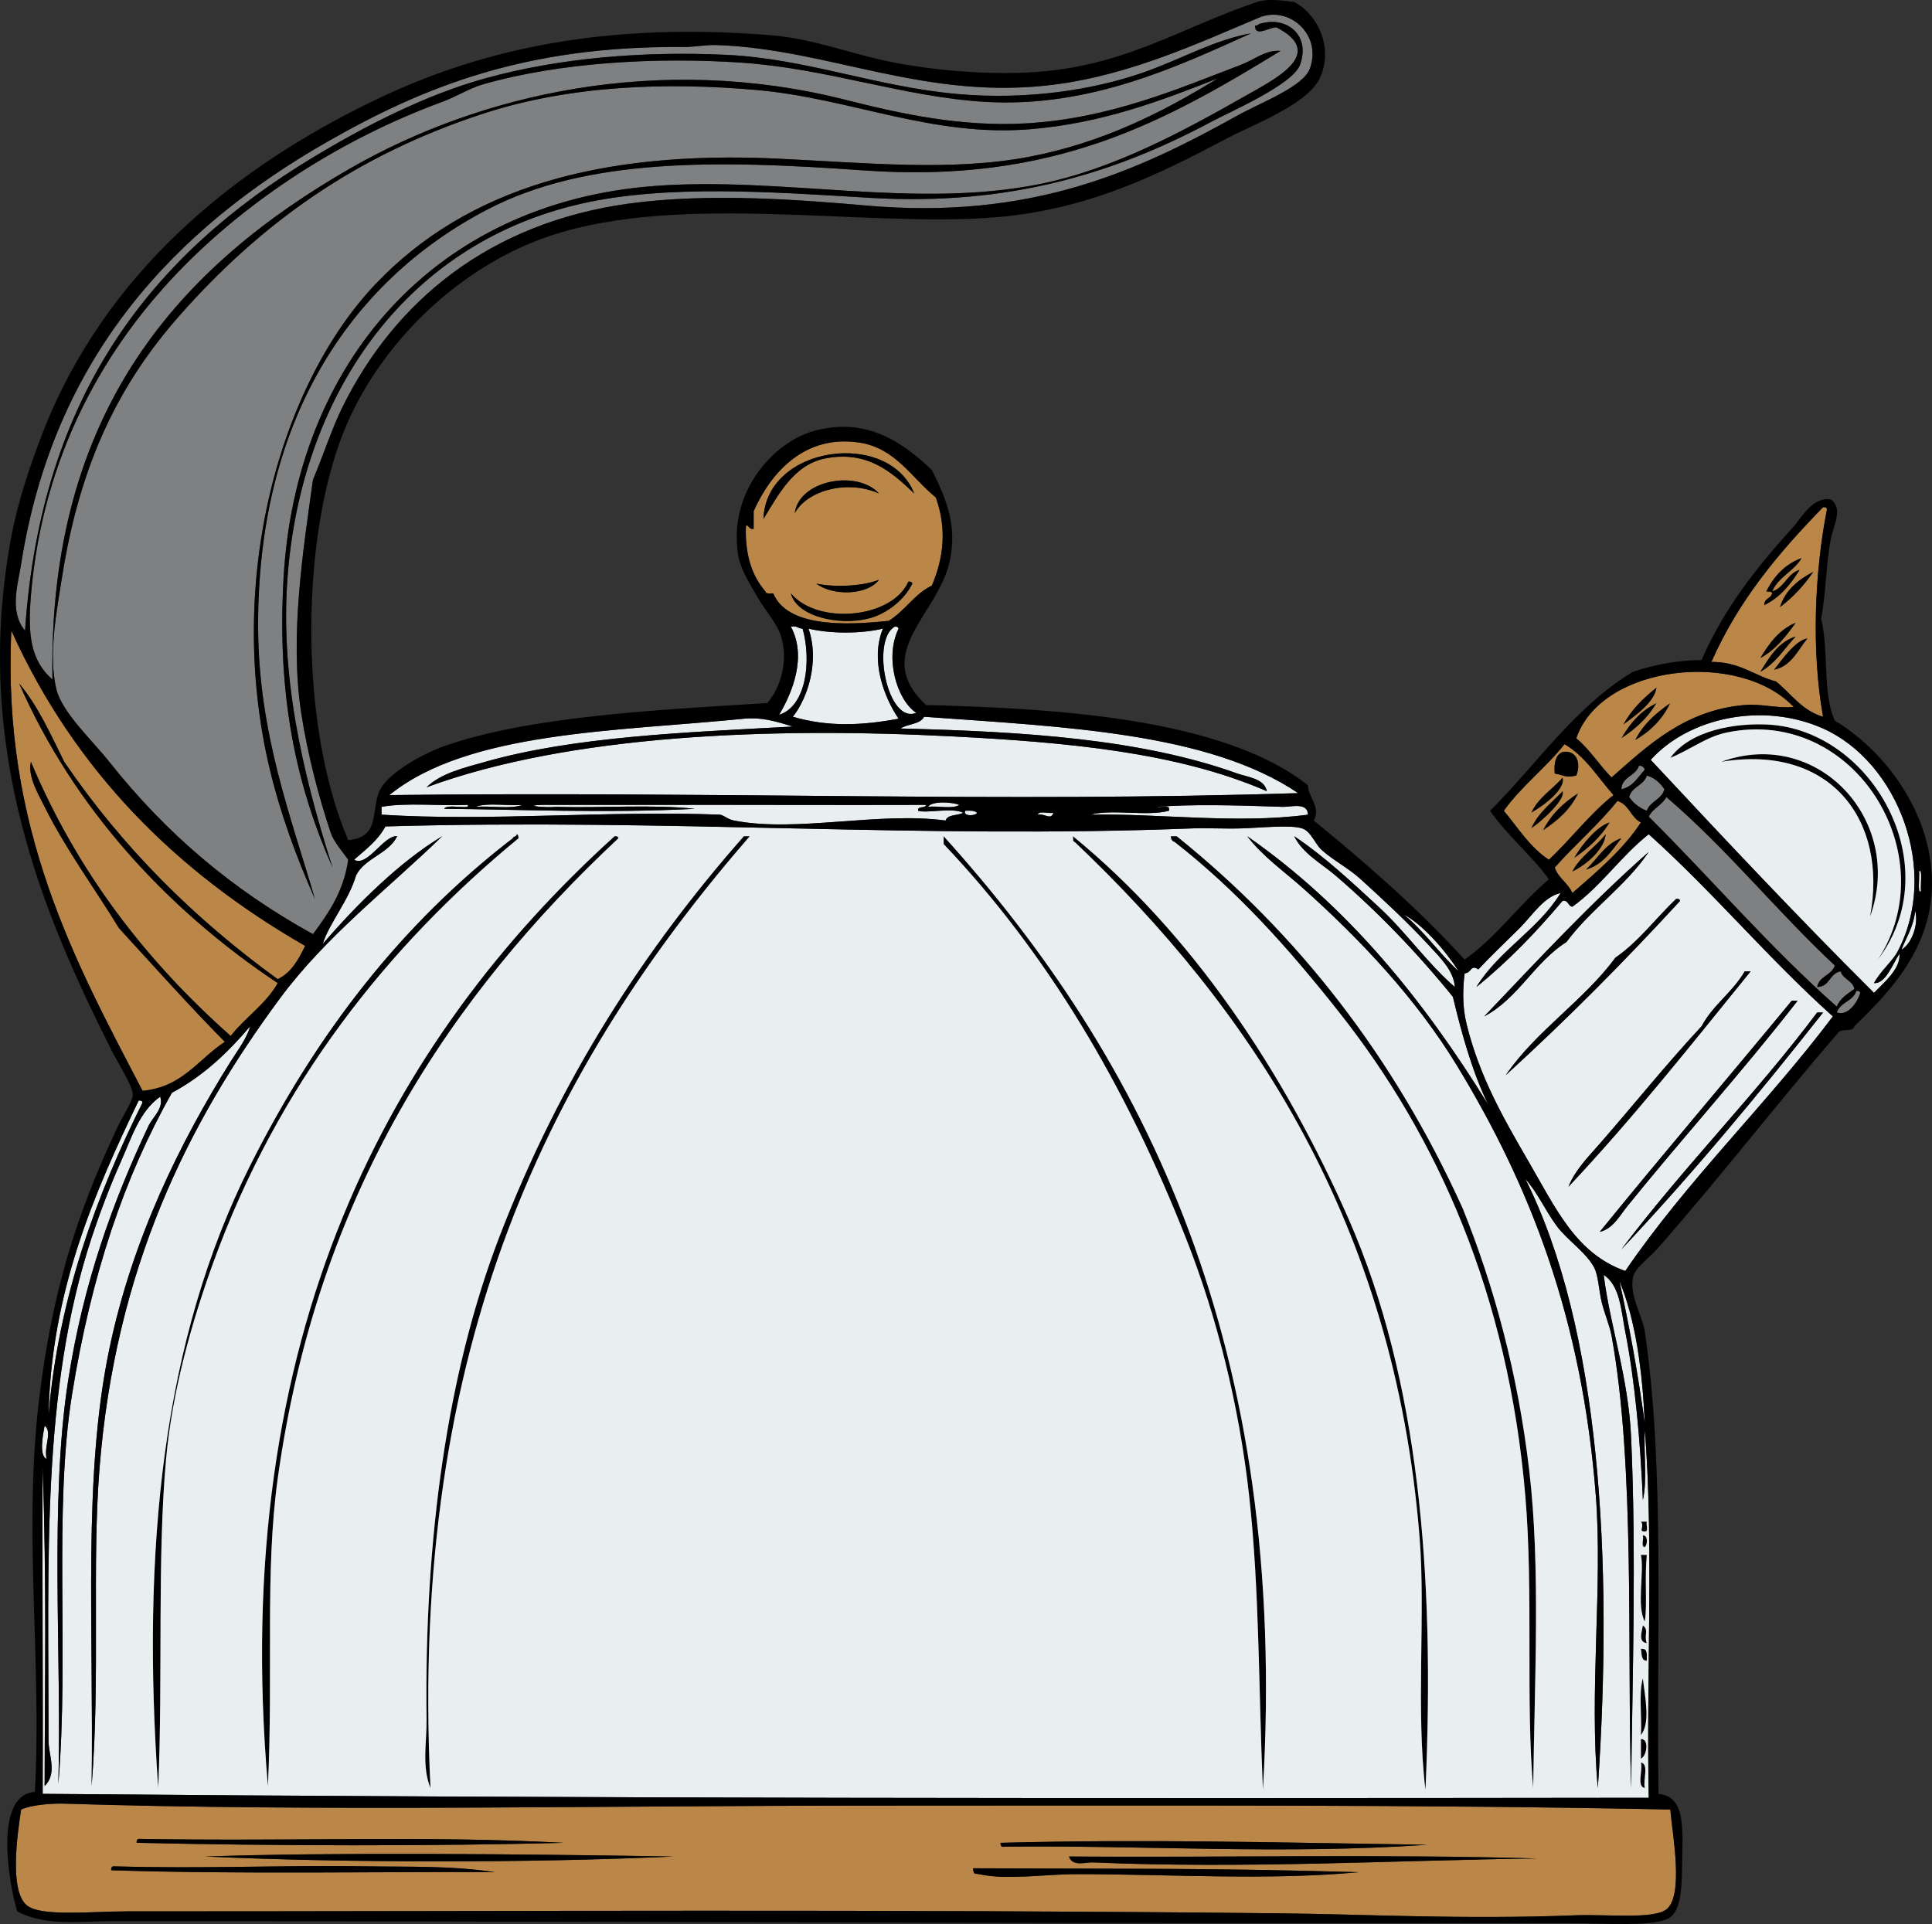 <?xml version="1.0" encoding="utf-8"?>
<!-- Generator: Adobe Illustrator 12.0.1, SVG Export Plug-In . SVG Version: 6.00 Build 51448)  -->
<!DOCTYPE svg PUBLIC "-//W3C//DTD SVG 1.1//EN" "http://www.w3.org/Graphics/SVG/1.1/DTD/svg11.dtd">
<svg xmlns="http://www.w3.org/2000/svg" xmlns:xlink="http://www.w3.org/1999/xlink" xmlns:svg="http://www.w3.org/2000/svg" xmlns:dc="http://purl.org/dc/elements/1.1/" xmlns:cc="http://web.resource.org/cc/" xmlns:rdf="http://www.w3.org/1999/02/22-rdf-syntax-ns#" version="1.1" id="Layer_1" width="493.202" height="491.234" viewBox="0 0 493.202 491.234" overflow="visible" enable-background="new 0 0 493.202 491.234" xml:space="preserve">
<rect x="0" y="0" width="493.202" height="491.234" fill="#333333" stroke="none"/>
<g>
	<path fill-rule="evenodd" clip-rule="evenodd" fill="#7E8082" d="M88.894,219.501c-1.166,8.168-5.027,13.639-9,19   c-20.307-11.188-37.287-25.438-52-44c-4.253-5.365-12.09-12.649-13.5-18.5c-2.101-8.716,0.023-19.724,1.5-29   c4.652-29.215,14.736-49.236,30-66.5c20.46-23.142,44.486-40.729,77.5-51.5c22.183-7.237,46.783-8.071,70-6   c23.682,2.112,44.579,12.036,69.5,10c18.542-1.515,33.673-7.355,48-13c-14.168,8.728-29.43,16.425-48,20   c-19.933,3.837-42.071,1.543-64.5,0.5c-45.144-2.1-79.169,7.485-102.5,32c-24.38,25.616-38.549,75.662-27,124   c2.646,11.073,6.741,22.335,11.5,33c-6.13-20.98-14.333-42.097-14.5-69c-0.323-52.133,22.647-88.29,58.5-107   c25.28-13.193,58.408-12.693,96-10c48.692,3.488,77.027-12.489,106.5-30.5c-3.718-0.355-6.622,2.212-10,3.5   c-16.083,6.133-33.588,13.782-55,15c-16.289,0.926-31.528-2.332-46-6c-47.657-12.079-93.458-1.49-126.5,17.5   c-42.966,24.694-77.208,61.437-76,130.5c-5.579-4.879-6.343-11.373-5.5-21.5c3.018-36.245,19.185-63.918,39-84   c16.892-17.12,39.92-32.4,66-42c3.656-1.346,6.99-3.497,10.5-4.5c19.308-5.518,43.935-7.005,66-5.5c21.73,1.482,41.457,8.771,62,10   c26.82,1.604,49.363-9.076,68-17.5c-9.604,1.723-17.976,6.682-27.5,10c-12.869,4.483-29.788,7.087-47.5,5.5   c-20.898-1.872-38.655-9.054-59-10c-21.171-0.985-42.531,0.767-61.5,6c-15.702,4.333-31.401,12.55-44.5,20.5   c-40.099,24.335-68.926,59.666-73,120.5c-4.096-4.794-1.804-11.881-1-17c8.303-52.883,39.218-85.618,78.5-108   c24.373-13.887,50.35-24.346,90.5-24c2.763,0.024,5.805-0.587,8.5-0.5c28.894,0.932,53.671,14.516,87,10   c18.854-2.554,35.816-10.398,51.5-17c7.528-3.169,16.176,4.208,13,13c-1.677,4.643-12.438,8.625-18.5,12   c-25.457,14.172-52.537,26.648-94.5,23c-16.688-1.451-40.312-3.366-61-0.5c-35.201,4.875-59.494,24.606-73,52   c-2.65,5.376-4.579,11.49-7.5,18.5c-2.562,18.352-5.973,40.01-3,59.5c1.669,10.945,4.665,22.032,7.5,30.5   C85.208,214.932,87.302,217.271,88.894,219.501z M73.394,147.501c3.344-45.501,29.072-85.063,75-95.5   c21.765-4.946,48.841-2.995,73.5-1.5c35.785,2.169,62.896-6.333,87.5-19.5c4.674-2.501,20.715-9.439,22.5-14.5   c2.719-7.708-3.597-12.357-10-10.5c-0.64,0.027-0.692,0.641-1.5,0.5c-0.105,3.202,3.904,0.294,5.5,0.5   c12.839,6.667-0.295,13.123-8,17.5c-16.011,9.096-33.747,18.737-52.5,22.5c-32.051,6.431-65.809-2.019-98.5,0.5   c-56.142,4.325-91.396,45.414-94.5,100c-1.754,30.84,3.403,53.3,12.5,74C76.784,196.117,71.595,171.983,73.394,147.501z"/>
	<path fill-rule="evenodd" clip-rule="evenodd" d="M84.894,221.501c-9.097-20.7-14.254-43.16-12.5-74   c3.104-54.586,38.358-95.675,94.5-100c32.691-2.519,66.449,5.931,98.5-0.5c18.753-3.763,36.489-13.404,52.5-22.5   c7.705-4.377,20.839-10.833,8-17.5c-1.596-0.206-5.605,2.702-5.5-0.5c0.808,0.141,0.86-0.473,1.5-0.5   c6.403-1.857,12.719,2.792,10,10.5c-1.785,5.061-17.826,11.999-22.5,14.5c-24.604,13.167-51.715,21.669-87.5,19.5   c-24.659-1.495-51.735-3.446-73.5,1.5c-45.928,10.437-71.656,49.999-75,95.5C71.595,171.983,76.784,196.117,84.894,221.501z"/>
	<path fill-rule="evenodd" clip-rule="evenodd" fill="#BB8748" d="M190.394,135.001c0.061-2.341,0.728,0.544,2,0c0-1.5,0-3,0-4.5   c4.468-10.004,13.125-19.618,27-17.5c9.227,1.409,13.288,8.98,19.5,14c2.875,8.078,1.992,15.434-1,22.5   c-4.488,2.179-6.876,6.457-11,9c-11.706,1.285-25.966,1.483-29.5-7c-0.792-0.042-1.907,0.24-2-0.5   C192.144,147.251,190.271,142.125,190.394,135.001z M194.894,132.501c3.734-6.001,7.684-13.97,16-15.5   c10.68-1.965,16.795,3.583,22.5,9C226.845,109.493,195.505,113.738,194.894,132.501z M202.894,131.001   c3.165-5.791,13.428-8.619,21.5-5C218.757,119.809,203.959,122.617,202.894,131.001z M208.394,149.001   c4.11,3.212,13.101,3.019,16-1C220.609,149.619,213.187,150.051,208.394,149.001z M231.894,148.501   c-4.135,9.408-23.112,11.194-30,3c1.571,5.999,12.208,8.203,19.5,6.5c5.32-1.243,9.713-5.234,11.5-9   C232.784,148.612,232.475,148.42,231.894,148.501z"/>
	<path fill-rule="evenodd" clip-rule="evenodd" d="M233.394,126.001c-5.705-5.417-11.82-10.965-22.5-9   c-8.316,1.53-12.266,9.499-16,15.5C195.505,113.738,226.845,109.493,233.394,126.001z"/>
	<path fill-rule="evenodd" clip-rule="evenodd" d="M224.394,126.001c-8.072-3.619-18.335-0.791-21.5,5   C203.959,122.617,218.757,119.809,224.394,126.001z"/>
	<path fill-rule="evenodd" clip-rule="evenodd" fill="#BB8748" d="M465.394,183.001c-5.424-1.576-8.119-5.881-12-9   c-5.659-1.507-9.273-5.06-16.5-5c6.92-15.747,17.309-28.025,28.5-39.5c0.581-0.082,0.89,0.11,1,0.5   C463.238,146.003,462.366,166.142,465.394,183.001z M452.394,151.501c-0.312,1.355-2.089,1.245-2,3c4.022-1.978,6.703-5.297,9-9   c-3.194,0.972-3.806,4.528-7,5.5c1.593-3.741,5.545-5.122,7.5-8.5c-4.265,1.569-7.044,4.622-9,8.5   C451.482,151.08,452.313,150.916,452.394,151.501z M454.394,155.001c3.346-2.488,6.123-5.544,8.5-9   C459.081,148.021,455.812,150.585,454.394,155.001z M449.394,168.001c3.887-2.113,6.502-5.498,9-9   C454.174,160.782,451.642,164.25,449.394,168.001z M449.394,171.501c3.883-2.118,6.096-5.904,9-9   C453.886,163.993,451.695,167.802,449.394,171.501z M452.894,171.001c4.496-1.004,6.021-4.978,8.5-8   C458.408,163.521,455.14,168.076,452.894,171.001z"/>
	<path fill-rule="evenodd" clip-rule="evenodd" d="M462.894,146.001c-2.377,3.456-5.154,6.512-8.5,9   C455.812,150.585,459.081,148.021,462.894,146.001z"/>
	<path fill-rule="evenodd" clip-rule="evenodd" d="M224.394,148.001c-2.899,4.019-11.89,4.212-16,1   C213.187,150.051,220.609,149.619,224.394,148.001z"/>
	<path fill-rule="evenodd" clip-rule="evenodd" d="M232.894,149.001c-1.787,3.766-6.18,7.757-11.5,9   c-7.292,1.703-17.929-0.501-19.5-6.5c6.888,8.194,25.865,6.408,30-3C232.475,148.42,232.784,148.612,232.894,149.001z"/>
	<path fill-rule="evenodd" clip-rule="evenodd" d="M458.394,159.001c-2.498,3.502-5.113,6.887-9,9   C451.642,164.25,454.174,160.782,458.394,159.001z"/>
	<path fill-rule="evenodd" clip-rule="evenodd" fill="#E9EEF1" d="M201.894,160.001c1.528-0.361,1.822,0.511,3,0.5   c2.302,8.247,0.938,19.835-6,22C202.295,176.786,206.014,167.653,201.894,160.001z"/>
	<path fill-rule="evenodd" clip-rule="evenodd" fill="#E9EEF1" d="M228.394,160.001c0.581-0.082,0.89,0.11,1,0.5   c-3.608,7.326-0.527,18.124,4.5,21.5C226.562,184.965,222.294,163.495,228.394,160.001z"/>
	<path fill-rule="evenodd" clip-rule="evenodd" fill="#E9EEF1" d="M206.394,160.501c5.587,1.328,13.413,1.328,19,0   c-3.311,8.121,0.279,17.482,4,23c-9.493,1.758-17.953,2.122-27-0.5C206.202,178.248,209.266,168.757,206.394,160.501z"/>
	<path fill-rule="evenodd" clip-rule="evenodd" fill="#BB8748" d="M2.894,161.001c16.126,35.707,42.076,61.591,75,80.5   c-1.686,3.481-3.504,6.829-7,8.5c-21.256-15.411-39.662-33.672-54.5-55.5c-3.475-7.025-6.709-14.291-11.5-20   c13.857,31.643,37.683,57.651,66,76.5c-3.057,5.443-8.287,8.713-12,13.5c-21.378-18.956-39.069-41.598-51-70   c-0.857,3.735,1.81,8.092,3.5,11.5c5.25,10.584,12.959,21.11,19,31c8.936,9.73,17.727,19.606,27,29   c-6.77,4.397-10.773,11.561-21,12.5C19.262,245.633,0.517,211.712,2.894,161.001z"/>
	<path fill-rule="evenodd" clip-rule="evenodd" d="M458.394,162.501c-2.904,3.096-5.117,6.882-9,9   C451.695,167.802,453.886,163.993,458.394,162.501z"/>
	<path fill-rule="evenodd" clip-rule="evenodd" d="M461.394,163.001c-2.479,3.022-4.004,6.996-8.5,8   C455.14,168.076,458.408,163.521,461.394,163.001z"/>
	<path fill-rule="evenodd" clip-rule="evenodd" d="M414.394,185.001c2.072-3.928,5.18-6.82,8.5-9.5   C422.488,179.151,417.696,182.595,414.394,185.001z"/>
	<path fill-rule="evenodd" clip-rule="evenodd" d="M422.894,179.501c-2.218,3.783-5.369,6.631-9,9   C416.057,184.664,418.838,181.446,422.894,179.501z"/>
	<path fill-rule="evenodd" clip-rule="evenodd" d="M426.394,179.501c-1.978,4.189-5.098,7.236-9,9.5   C419.439,184.879,422.733,182.007,426.394,179.501z"/>
	<path fill-rule="evenodd" clip-rule="evenodd" fill="#E9EEF1" d="M202.394,185.501c-27.523,1.489-55.869,2.57-78.5,9   c-5.416,1.539-11.314,2.892-15,6.5c36.678-13.479,88.052-15.357,134-13c29.428,1.51,57.558,4.026,80.5,14   c-0.586-3.246-5.021-3.608-7.5-4.5c-24.554-8.839-54.593-10.739-86-11.5c1.77-1.23,4.995-1.005,6-3   c35.752,2.581,72.643,4.024,95.5,19.5c-76.04,2.422-148.267-0.501-232,0.5c20.083-16.344,58.138-16.252,90.5-19.5   C194.354,183.054,197.927,184.127,202.394,185.501z"/>
	<path fill-rule="evenodd" clip-rule="evenodd" d="M479.394,245.001c17.304-26.391-5.781-64.707-38.5-58   c-5.288,1.084-8.95,4.18-14.5,6.5c5.255-7.192,16.818-8.936,25-8.5C477.872,186.411,497.503,221.048,479.394,245.001z"/>
	<path fill-rule="evenodd" clip-rule="evenodd" d="M477.394,234.001c4.623-24.668-10.149-44.087-38-39.5   C464.023,185.497,486.248,209.568,477.394,234.001z"/>
	<path fill-rule="evenodd" clip-rule="evenodd" fill="#7E8082" d="M418.394,195.501c0.855-0.022,1.295,0.372,1.5,1   c-1.773,1.894-2.959,4.374-6,5C414.099,198.207,417.571,198.178,418.394,195.501z"/>
	<path fill-rule="evenodd" clip-rule="evenodd" fill="#7E8082" d="M420.394,198.001c2.067,0.6,3.417,1.917,4.5,3.5   c-0.686,2.648-3.632,3.035-4.5,5.5c-1.923-0.744-3.407-1.926-4.5-3.5C416.533,200.807,419.648,200.588,420.394,198.001z"/>
	<path fill-rule="evenodd" clip-rule="evenodd" d="M390.894,207.501c1.771-3.896,5.393-5.941,8-9   C399.88,201.311,394.189,205.683,390.894,207.501z"/>
	<path fill-rule="evenodd" clip-rule="evenodd" d="M398.894,202.001c0.945,1.941-5.186,7.634-8,9.5   C392.652,207.426,396.058,204.999,398.894,202.001z"/>
	<path fill-rule="evenodd" clip-rule="evenodd" d="M402.894,202.501c-1.976,4.19-5.269,7.064-9,9.5   C395.945,207.885,399.134,204.908,402.894,202.501z"/>
	<path fill-rule="evenodd" clip-rule="evenodd" fill="#7E8082" d="M468.394,246.501c-0.773,2.56-4.014,2.653-4.5,5.5   c3.275-0.059,3.12-3.546,6-4c0.591,2.076,3.056,2.278,3.5,4.5c-1.763,1.237-3.637,2.364-4.5,4.5   c-17.086-15.081-31.868-32.464-48-48.5c1.038-2.128,3.412-2.921,4.5-5C440.85,216.712,453.575,232.654,468.394,246.501z"/>
	<path fill-rule="evenodd" clip-rule="evenodd" fill="#BB8748" d="M412.894,204.501c2.979,0.855,3.426,4.24,6,5.5   c-4.725,7.108-11.177,12.49-17.5,18c-1.092-2.575-3.57-3.763-4.5-6.5C402.041,215.648,408.002,210.61,412.894,204.501z    M401.894,219.001c3.572-2.427,6.696-5.304,9-9C407.806,210.918,403.955,215.392,401.894,219.001z M401.394,222.501   c3.819-1.851,8.187-5.809,8.5-9.5C407.264,216.372,403.463,218.571,401.394,222.501z M404.894,222.001c4.406-1.26,6.509-4.824,9-8   C409.72,215.494,407.827,219.267,404.894,222.001z"/>
	<path fill-rule="evenodd" clip-rule="evenodd" fill="#E9EEF1" d="M244.894,205.501c-1.678,1.155-5.492,0.175-8,0.5   C237.948,204.403,243.128,204.778,244.894,205.501z"/>
	<path fill-rule="evenodd" clip-rule="evenodd" fill="#E9EEF1" d="M119.394,205.501c0.988,1.347-5.365-0.384-6,1   c18.447,0.134,41.317,1.19,64,0c-10.834-1.166-23.833-0.167-35.5-0.5c-2.197,0.271-9.01-0.308-3.5-0.5c3,0,6,0,9,0c6,0,12,0,18,0   c23.815-0.052,48.641,0.079,71,0c-0.136,1.031-2.214,0.119-2,1.5c2.138,0.71,8.646-0.897,11.5,0.5c-1.369,0.798-3.987,0.346-4.5,2   c-17.025-2.335-38.068,3.125-54,0c-1.577-0.309-2.062-1.027-3.5-1.5c-29.2-1.103-58.691,1.75-86.5,0c0-0.667,0-1.333,0-2   C103.748,204.855,112.212,205.82,119.394,205.501z"/>
	<path fill-rule="evenodd" clip-rule="evenodd" fill="#E9EEF1" d="M121.394,206.001c3.005-1.161,8.163-0.171,12-0.5   C130.389,206.663,125.231,205.672,121.394,206.001z"/>
	<path fill-rule="evenodd" clip-rule="evenodd" fill="#E9EEF1" d="M333.894,208.001c-18.204,2.442-38.454-0.378-55.5,0   c5.503-1.497,14.497,0.497,20-1c0.474-1.807-1.97-0.697-3-1c8.343-0.693,19.924-0.439,32,0   C329.513,206.079,333.861,204.709,333.894,208.001z"/>
	<path fill-rule="evenodd" clip-rule="evenodd" fill="#E9EEF1" d="M246.394,207.001c1.232-0.066,2.409-0.076,3,0.5   C249.386,208.265,245.689,208.598,246.394,207.001z"/>
	<path fill-rule="evenodd" clip-rule="evenodd" fill="#E9EEF1" d="M264.894,208.001c0.372-1.128,2.805-0.195,4-0.5   C268.328,209.551,266.678,207.62,264.894,208.001z"/>
	<path fill-rule="evenodd" clip-rule="evenodd" d="M410.894,210.001c-2.304,3.696-5.428,6.573-9,9   C403.955,215.392,407.806,210.918,410.894,210.001z"/>
	<path fill-rule="evenodd" clip-rule="evenodd" d="M131.894,213.001c0.486,0.014,0.388,0.612,0.5,1   c-33.324,27.454-61.399,62.623-78,108.5c-5.488,15.166-10.431,32.716-12,50c-2.288,25.206-0.8,55.409-2,84   c-4.329-61.037,1.122-114.49,23.5-159c16.917-33.646,38.536-61.617,67-83.5C131.018,213.458,131.888,213.662,131.894,213.001z"/>
	<path fill-rule="evenodd" clip-rule="evenodd" d="M409.894,213.001c-0.313,3.691-4.681,7.649-8.5,9.5   C403.463,218.571,407.264,216.372,409.894,213.001z"/>
	<path fill-rule="evenodd" clip-rule="evenodd" fill="#E9EEF1" d="M467.894,259.501c-16.879,22.454-37.039,41.627-53,65   c-12.632-4.467-17.719-15.977-25-28.5c-6.421-11.044-12.237-21.33-15.5-34.5c-1.147-4.631-0.972-9.227-0.5-13   c1.93-0.1,1.345-2.358,3.5-1c3.192-3.437,6.952-6.967,10.5-10.5c3.332-3.319,6.186-8.05,10.5-9c-5.751,9.416-15.74,14.593-21.5,24   c8.109-6.557,15.291-14.042,22-22c1.569-0.236,1.321,1.346,2.5,1.5c7.384-5.283,12.396-12.938,19.5-18.5   C437.328,227.734,451.444,244.785,467.894,259.501z M378.894,259.501c8.718-4.615,12.822-13.844,21-19   c6.239-8.427,15.1-14.234,21-23C406.022,230.629,392.544,245.151,378.894,259.501z M427.894,229.501   c-5.218,4.949-9.492,10.841-15.5,15c-8.219,11.114-20.129,18.537-28,30c15.515-14.152,30.298-29.035,44.5-44.5   C428.784,229.612,428.475,229.42,427.894,229.501z M445.394,248.001c-3.038,5.295-8.109,8.558-11,14   c-9.038,9.711-17.578,20.359-26,30c-2.947,3.374-6.331,6.759-8,11c16.403-17.43,31.352-36.315,46.5-55   C446.394,248.001,445.894,248.001,445.394,248.001z M457.394,255.501c-16.271,19.729-32.87,39.13-49,59   c3.297-0.688,5.154-4.215,7-6.5c14.425-17.856,29.599-34.586,43.5-52.5C458.394,255.501,457.894,255.501,457.394,255.501z    M463.894,258.501c-15.795,21.038-34.174,39.492-50,60.5c18.119-19.214,35.049-39.618,51.5-60.5   C464.894,258.501,464.394,258.501,463.894,258.501z"/>
	<path fill-rule="evenodd" clip-rule="evenodd" d="M68.394,456.001c-10.021-115.464,31.314-190.72,88.5-242.5   c0.581-0.082,0.89,0.11,1,0.5c-42.882,40.106-76.948,90.925-87,163.5C67.591,401.35,69.769,427.139,68.394,456.001z"/>
	<path fill-rule="evenodd" clip-rule="evenodd" d="M191.394,213.501c-50.226,57.942-87.128,129.203-81.5,243   c-2.264-5.475-0.922-11.729-1-17.5c-0.624-46.208,5.33-88.637,18.5-123c15.606-40.719,37.247-73.846,62.5-102.5   C190.394,213.501,190.894,213.501,191.394,213.501z"/>
	<path fill-rule="evenodd" clip-rule="evenodd" d="M240.894,213.501c51.688,57.2,88.17,130.51,81.5,243.5   c-1.118-26.126-0.861-51.057-3.5-75c-2.587-23.478-8.349-46.026-16-65.5c-15.565-39.613-35.8-73.432-62-101   C240.894,214.835,240.894,214.168,240.894,213.501z"/>
	<path fill-rule="evenodd" clip-rule="evenodd" d="M273.894,213.501c30.235,24.669,53.899,60.019,70.5,98   c17.754,40.62,21.974,90.304,19.5,145.5c-2.474-20.524,0.054-45.022-1.5-64.5c-6.413-80.411-43.389-135.127-88-177.5   C273.808,214.921,273.972,214.09,273.894,213.501z"/>
	<path fill-rule="evenodd" clip-rule="evenodd" d="M298.894,213.501c0.5,0,1,0,1.5,0c31.045,24.955,55.54,56.461,73,95   c7.892,19.596,14.056,41.801,17,67c2.883,24.67,1.344,52.939,1,81c-1.929-21.699,0.069-50.111-2-74.5   c-4.375-51.559-22.462-91.828-47.5-123.5c-13.156-16.642-25.928-30.896-42-43.5C299.279,214.783,298.868,214.362,298.894,213.501z"/>
	<path fill-rule="evenodd" clip-rule="evenodd" d="M413.894,214.001c-2.491,3.176-4.594,6.74-9,8   C407.827,219.267,409.72,215.494,413.894,214.001z"/>
	<path fill-rule="evenodd" clip-rule="evenodd" d="M420.894,217.501c-5.9,8.766-14.761,14.573-21,23   c-8.178,5.156-12.282,14.385-21,19C392.544,245.151,406.022,230.629,420.894,217.501z"/>
	<path fill-rule="evenodd" clip-rule="evenodd" fill="#E9EEF1" d="M489.894,222.501c0.958-1.086,0.315,3.656,0.5,5   C489.436,228.588,490.079,223.846,489.894,222.501z"/>
	<path fill-rule="evenodd" clip-rule="evenodd" d="M428.894,230.001c-14.202,15.465-28.985,30.348-44.5,44.5   c7.871-11.463,19.781-18.886,28-30c6.008-4.159,10.282-10.051,15.5-15C428.475,229.42,428.784,229.612,428.894,230.001z"/>
	<path fill-rule="evenodd" clip-rule="evenodd" fill="#E9EEF1" d="M488.894,232.501c0.978,3.485-0.869,8.458-3.5,10   C486.643,239.25,488.521,236.629,488.894,232.501z"/>
	<path fill-rule="evenodd" clip-rule="evenodd" d="M446.894,248.001c-15.148,18.685-30.097,37.57-46.5,55   c1.669-4.241,5.053-7.626,8-11c8.422-9.641,16.962-20.289,26-30c2.891-5.442,7.962-8.705,11-14   C445.894,248.001,446.394,248.001,446.894,248.001z"/>
	<path fill-rule="evenodd" clip-rule="evenodd" fill="#7E8082" d="M473.894,253.001c0.581-0.082,0.89,0.11,1,0.5   c-0.802,2.63-3.227,5.972-6,5C469.756,255.864,473.049,255.657,473.894,253.001z"/>
	<path fill-rule="evenodd" clip-rule="evenodd" d="M458.894,255.501c-13.901,17.914-29.075,34.644-43.5,52.5   c-1.846,2.285-3.703,5.812-7,6.5c16.13-19.87,32.729-39.271,49-59C457.894,255.501,458.394,255.501,458.894,255.501z"/>
	<path fill-rule="evenodd" clip-rule="evenodd" d="M465.394,258.501c-16.451,20.882-33.381,41.286-51.5,60.5   c15.826-21.008,34.205-39.462,50-60.5C464.394,258.501,464.894,258.501,465.394,258.501z"/>
	<path fill-rule="evenodd" clip-rule="evenodd" fill="#E9EEF1" d="M35.394,281.001c0.581-0.081,0.89,0.11,1,0.5   c-11.417,22.943-21.567,49.729-24,80C12.986,329.593,24.319,304.094,35.394,281.001z"/>
	<path fill-rule="evenodd" clip-rule="evenodd" fill="#E9EEF1" d="M413.394,327.001c4.197,10.136,5.864,22.803,6.5,36.5   C418.167,350.896,415.981,338.748,413.394,327.001z"/>
	<path fill-rule="evenodd" clip-rule="evenodd" fill="#E9EEF1" d="M11.394,364.001c2.097,1.644-0.253,5.141,0.5,8.5   C9.825,371.559,11.062,365.82,11.394,364.001z"/>
	<path fill-rule="evenodd" clip-rule="evenodd" d="M418.894,388.501c0.5,0,1,0,1.5,0c-0.273,0.727,0.584,2.584-0.5,2.5   C418.102,391.074,419.945,389.719,418.894,388.501z"/>
	<path fill-rule="evenodd" clip-rule="evenodd" d="M419.394,392.001c1.37,0.01,1.188,2.358,0.5,3   C418.79,394.939,419.682,392.88,419.394,392.001z"/>
	<path fill-rule="evenodd" clip-rule="evenodd" d="M418.894,397.001c0.5,0,1,0,1.5,0c-0.61,6.224,0.165,12.335-0.5,17   C417.719,410.074,419.808,401.484,418.894,397.001z"/>
	<path fill-rule="evenodd" clip-rule="evenodd" d="M419.394,415.001c1.638,1.226,0.19,2.446,1,4.5   C418.096,419.284,419.173,416.494,419.394,415.001z"/>
	<path fill-rule="evenodd" clip-rule="evenodd" d="M418.894,421.001c1.791-0.291,1.521,1.479,1.5,3   C418.877,424.018,419.148,422.248,418.894,421.001z"/>
	<path fill-rule="evenodd" clip-rule="evenodd" d="M419.394,428.501c0.546,5.009,1.994,11.295-0.5,14.5   C419.195,438.302,418.271,432.379,419.394,428.501z"/>
	<path fill-rule="evenodd" clip-rule="evenodd" d="M418.894,444.001c2.213-0.055,1.469,4.464,0,5   C418.894,447.334,418.894,445.668,418.894,444.001z"/>
	<path fill-rule="evenodd" clip-rule="evenodd" d="M418.894,450.001c2.158,0.343,0.46,4.54,1,6.5   C417.736,456.159,419.434,451.961,418.894,450.001z"/>
	<path fill-rule="evenodd" clip-rule="evenodd" fill="#BB8748" d="M426.394,462.001c0.52,6.187,3.533,22.008-1,25.5   c-3.344,2.576-15.289,1.202-23,1.5c-29.192,1.127-52.916-0.258-76-0.5c-104.705-1.097-189.963-0.5-294-0.5   c-9.036,0-21.835,1.417-25.5-1.5c-4.616-3.674-2.427-18.418-1.5-24.5c2.88-1.28,8.2-1.589,11-1.5c64.96,2.058,137.345,0.5,208,0.5   C296.725,461.001,362.994,460.701,426.394,462.001z M35.394,469.501c-0.39,0.11-0.582,0.419-0.5,1c34.884,0.8,75.765,0.879,109,0   C107.844,468.606,76.242,470.184,35.394,469.501z M255.394,470.501c0.057,0.61,0.149,1.184,1,1c35.366-0.444,70.646,2.066,108-0.5   C324.747,470.439,293.895,469.51,255.394,470.501z M52.394,474.001c36.124,1.634,82.549,1.674,119.5,0   C132.666,473.351,84.384,472.888,52.394,474.001z M272.894,474.001c0.854,2.685,4.383,1.429,6,1.5   c38.897,1.704,79.036-0.617,113.5-1C353.588,473.364,310.99,474.293,272.894,474.001z M93.394,476.501   c-19.825-0.337-41.507,0.676-64.5,0c-0.39,0.11-0.582,0.419-0.5,1c31.82,1.064,69.805,0.325,98,0.5   C115.072,476.295,104.44,476.689,93.394,476.501z M249.894,478.501c7.116,1.584,16.777,0,25,0c23.642,0,48.805,1.671,72-0.5   c-38.595-1.098-58.174-0.813-98.5-1C248.546,478.792,248.945,478.291,249.894,478.501z"/>
	<path fill-rule="evenodd" clip-rule="evenodd" d="M143.894,470.501c-33.235,0.879-74.116,0.8-109,0c-0.082-0.581,0.11-0.89,0.5-1   C76.242,470.184,107.844,468.606,143.894,470.501z"/>
	<path fill-rule="evenodd" clip-rule="evenodd" d="M364.394,471.001c-37.354,2.566-72.634,0.056-108,0.5   c-0.851,0.184-0.943-0.39-1-1C293.895,469.51,324.747,470.439,364.394,471.001z"/>
	<path fill-rule="evenodd" clip-rule="evenodd" d="M171.894,474.001c-36.951,1.674-83.376,1.634-119.5,0   C84.384,472.888,132.666,473.351,171.894,474.001z"/>
	<path fill-rule="evenodd" clip-rule="evenodd" d="M392.394,474.501c-34.464,0.383-74.603,2.704-113.5,1   c-1.617-0.071-5.146,1.185-6-1.5C310.99,474.293,353.588,473.364,392.394,474.501z"/>
	<path fill-rule="evenodd" clip-rule="evenodd" d="M126.394,478.001c-28.195-0.175-66.18,0.564-98-0.5c-0.082-0.581,0.11-0.89,0.5-1   c22.993,0.676,44.675-0.337,64.5,0C104.44,476.689,115.072,476.295,126.394,478.001z"/>
	<path fill-rule="evenodd" clip-rule="evenodd" d="M248.394,477.001c40.326,0.187,59.905-0.098,98.5,1   c-23.195,2.171-48.358,0.5-72,0.5c-8.223,0-17.884,1.584-25,0C248.945,478.291,248.546,478.792,248.394,477.001z"/>
	<path fill-rule="evenodd" clip-rule="evenodd" d="M450.894,151.001c1.956-3.878,4.735-6.931,9-8.5   c-1.955,3.378-5.907,4.759-7.5,8.5c3.194-0.972,3.806-4.528,7-5.5c-2.297,3.703-4.978,7.022-9,9c-0.089-1.755,1.688-1.645,2-3   C452.313,150.916,451.482,151.08,450.894,151.001z"/>
	<path fill-rule="evenodd" clip-rule="evenodd" fill="#BB8748" d="M457.894,180.501c-4.037,0.41-8.161-0.857-12.5-0.5   c-15.318,1.26-24.987,10.561-34,18.5c-3.136-3.197-5.534-7.132-9-10C408.789,169.678,443.975,165.805,457.894,180.501z    M413.894,188.501c3.631-2.369,6.782-5.217,9-9C418.838,181.446,416.057,184.664,413.894,188.501z M422.894,175.501   c-3.32,2.68-6.428,5.572-8.5,9.5C417.696,182.595,422.488,179.151,422.894,175.501z M417.394,189.001   c3.902-2.264,7.022-5.311,9-9.5C422.733,182.007,419.439,184.879,417.394,189.001z"/>
	<path fill-rule="evenodd" clip-rule="evenodd" fill="#E9EEF1" d="M484.894,243.501c0.355,3.861-3.984,7.344-6.5,10   c-19.466-19.367-38.255-39.413-57-59.5c9.82-10.872,28.679-14.835,44-8c19.076,8.51,29.907,36.376,19,57   c-1.273,2.408-4.238,4.771-6,8C481.375,251.227,483.133,246.139,484.894,243.501z M451.394,185.001   c-8.182-0.436-19.745,1.308-25,8.5c5.55-2.32,9.212-5.416,14.5-6.5c32.719-6.707,55.804,31.609,38.5,58   C497.503,221.048,477.872,186.411,451.394,185.001z M439.394,194.501c27.851-4.587,42.623,14.832,38,39.5   C486.248,209.568,464.023,185.497,439.394,194.501z"/>
	<path fill-rule="evenodd" clip-rule="evenodd" fill="#BB8748" d="M411.894,203.001c-6.146,4.854-10.807,11.193-16.5,16.5   c-4.834-3.166-7.854-8.146-11.5-12.5c4.522-6.311,10.721-10.946,15.5-17C404.765,193.131,407.895,198.5,411.894,203.001z    M398.894,198.501c-2.607,3.059-6.229,5.104-8,9C394.189,205.683,399.88,201.311,398.894,198.501z M402.394,198.001   c1.222-2.835,0.289-6.638-3.5-6c-1.788,0.712-2.228,2.773-2,5.5C399.398,197.93,399.656,198.665,402.394,198.001z M390.894,211.501   c2.814-1.866,8.945-7.559,8-9.5C396.058,204.999,392.652,207.426,390.894,211.501z M393.894,212.001c3.731-2.436,7.024-5.31,9-9.5   C399.134,204.908,395.945,207.885,393.894,212.001z"/>
	<path fill-rule="evenodd" clip-rule="evenodd" fill="#E9EEF1" d="M23.394,456.001c2.233-27.782,0.034-56.11,2-81   c4.042-51.186,22.568-88.272,46-120c11.745-15.903,27.457-27.898,41.5-41.5c-10.829,6.505-21.703,17.297-30.5,27.5   c1.533-5.136,6.623-11.042,8.5-17.5c2.308-4.526,8.246-5.421,10.5-10c-3.409-0.364-7.611,7.998-11,6c2.925-2.575,6.08-4.92,8-8.5   c72.723-2.081,136.052,3.247,206,0.5c3.451-0.136,8.1,0.127,12.5,0c5.073-0.146,12.505-0.976,15.5,0c2.291,0.746,3.292,3.961,5,5.5   c3.024,2.725,6.813,4.595,10,7.5c5.722,5.217,11.896,10.912,17.5,17c2.654,2.884,6.228,6.29,6.5,10.5   c-7.164-6.169-12.534-14.132-19.5-20.5c-6.856-6.31-13.625-12.708-21.5-18c2.194,4.456,6.91,6.927,10.5,10   c10.692,9.154,20.832,19.671,30,31c2.344,9.823,5.032,19.301,9,27.5c-16.537-26.796-35.947-50.718-61.5-68.5   c3.986,5.22,9.581,9.087,14.5,13.5c14.275,12.809,28.475,27.73,39,45c18.762,30.783,32.015,64.758,35.5,110   c1.774,23.036-1.746,49.861,0.5,74.5c3.982-58.296,0.57-117.458-18.5-155.5c3.339,3.802,4.85,7.705,8,12   c2.597,3.541,7.342,6.595,9.5,10.5c1.166,2.11,1.213,5.768,2,9c0.705,2.896,2.041,5.984,2.5,8.5c6.075,33.271,3.939,80.178,5,115.5   c0.329-28.435,1.339-59.042,0-89.5c-0.672-15.287-5.427-28.63-7-41.5c4.238,2.75,4.472,9.312,5.5,14.5   c2.424,12.225,3.883,27.929,4.5,43c1.164-5.002,0.168-12.165,0.5-18c2.305,29.362,0.354,62.979,1,94   c-138.15,0.173-274.125,0.192-410-1c0.119-27.64-0.173-60.523,0-83.5c1.045,30.943,0.526,54.228,0.5,81.5   c3.317-3.195,1-7.908,1-11.5c0-45.754-1.859-89.646,11-128.5c2.194-6.628,4.74-13.333,7.5-19.5c2.66-5.943,4.705-12.785,10-16.5   c1.006,2.957-1.936,5.24-3,7.5c-9.04,19.193-16.596,39.848-20.5,65c-4.795,30.896-1.594,70.644-2.5,103   c2.784-33.21-1.275-69.766,3.5-99.5c4.902-30.523,13.354-55.538,25.5-77c8.035-4.299,14.34-10.326,20-17   c-0.986,3.292-3.178,6.091-5,9c-12.805,20.452-25.086,45.124-31,73.5C21.123,376.991,23.949,414.487,23.394,456.001z    M130.894,214.001c-28.464,21.883-50.083,49.854-67,83.5c-22.378,44.51-27.829,97.963-23.5,159c1.2-28.591-0.288-58.794,2-84   c1.569-17.284,6.512-34.834,12-50c16.601-45.877,44.676-81.046,78-108.5c-0.112-0.388-0.014-0.986-0.5-1   C131.888,213.662,131.018,213.458,130.894,214.001z M70.894,377.501c10.052-72.575,44.118-123.394,87-163.5   c-0.11-0.39-0.419-0.582-1-0.5c-57.186,51.78-98.521,127.036-88.5,242.5C69.769,427.139,67.591,401.35,70.894,377.501z    M189.894,213.501c-25.253,28.654-46.894,61.781-62.5,102.5c-13.17,34.363-19.124,76.792-18.5,123c0.078,5.771-1.264,12.025,1,17.5   c-5.628-113.797,31.274-185.058,81.5-243C190.894,213.501,190.394,213.501,189.894,213.501z M240.894,215.501   c26.2,27.568,46.435,61.387,62,101c7.651,19.474,13.413,42.022,16,65.5c2.639,23.943,2.382,48.874,3.5,75   c6.67-112.99-29.812-186.3-81.5-243.5C240.894,214.168,240.894,214.835,240.894,215.501z M274.394,215.001   c44.611,42.373,81.587,97.089,88,177.5c1.554,19.478-0.974,43.976,1.5,64.5c2.474-55.196-1.746-104.88-19.5-145.5   c-16.601-37.981-40.265-73.331-70.5-98C273.972,214.09,273.808,214.921,274.394,215.001z M299.894,215.001   c16.072,12.604,28.844,26.858,42,43.5c25.038,31.672,43.125,71.941,47.5,123.5c2.069,24.389,0.071,52.801,2,74.5   c0.344-28.061,1.883-56.33-1-81c-2.944-25.199-9.108-47.404-17-67c-17.46-38.539-41.955-70.045-73-95c-0.5,0-1,0-1.5,0   C298.868,214.362,299.279,214.783,299.894,215.001z M419.894,391.001c1.084,0.084,0.227-1.773,0.5-2.5c-0.5,0-1,0-1.5,0   C419.945,389.719,418.102,391.074,419.894,391.001z M419.894,395.001c0.688-0.642,0.87-2.99-0.5-3   C419.682,392.88,418.79,394.939,419.894,395.001z M419.894,414.001c0.665-4.665-0.11-10.776,0.5-17c-0.5,0-1,0-1.5,0   C419.808,401.484,417.719,410.074,419.894,414.001z M420.394,419.501c-0.81-2.054,0.638-3.274-1-4.5   C419.173,416.494,418.096,419.284,420.394,419.501z M420.394,424.001c0.021-1.521,0.291-3.291-1.5-3   C419.148,422.248,418.877,424.018,420.394,424.001z M418.894,443.001c2.494-3.205,1.046-9.491,0.5-14.5   C418.271,432.379,419.195,438.302,418.894,443.001z M418.894,449.001c1.469-0.536,2.213-5.055,0-5   C418.894,445.668,418.894,447.334,418.894,449.001z M419.894,456.501c-0.54-1.96,1.158-6.157-1-6.5   C419.434,451.961,417.736,456.159,419.894,456.501z"/>
	<path fill-rule="evenodd" clip-rule="evenodd" fill="#E9EEF1" d="M358.394,233.501c4.867,2.635,10.403,8.929,14,14.5   C367.425,243.471,363.601,237.795,358.394,233.501z"/>
	<path fill-rule="evenodd" clip-rule="evenodd" d="M88.894,214.501c8.841-0.78,5.326-8.438,8.5-13.5   c2.544-4.058,10.61-8.593,16-10.5c21.635-7.655,55.175-9.314,82.5-11c3.586-4.293,5.321-10.937,3.5-17   c-1.023-3.407-4.209-6.816-6-10c-1.889-3.358-4.408-7.07-5-11c-2.452-16.265,9.348-28.76,19.5-31.5   c12.834-3.464,21.966,2.347,30,10c4.024,7.984,6.487,14.675,4.5,23.5c-3.051,13.546-20.052,23.37-6,36.5   c30.34,0.848,75.26,2.793,97.5,20.5c0.098,3.176,3.363,5.49,1.5,9c13.581,11.086,26.736,22.596,38.5,35.5   c8.18-5.82,13.921-14.079,21.5-20.5c-4.537-6.296-10.585-11.082-15-17.5c12.029-11.971,21.531-26.469,36.5-35.5   c5.175-1.658,10.752-2.915,17.5-3c5.473-12.729,13.975-23.629,23-33.5c2.577-2.818,5.112-8.173,10-7.5   c3.195,2.373,0.635,6.745,0,10c-1.304,6.689-1.172,13.527-2.5,20.5c2.005,7.828,0.332,19.335,3.5,26   c11.796,7.05,22.585,20.913,24.5,36.5c2.373,19.323-9.431,31.782-19.5,41.5c-0.293,1.541-3.091,0.575-4,1.5   c-15.559,17.994-29.454,36.108-46,55c-2.358,2.692-5.982,5.163-6.5,7.5c-1.038,4.686,2.396,9.93,3,14   c5.159,34.727,2.916,77.828,3.5,118c7.182,0.726,6.103,9.218,6,19c-0.069,6.615-0.693,10.759-3,12.5c-3.448,2.603-17.24,1.5-26,1.5   c-27.828,0-49.041,0-78,0c-102.521,0.001-187.915-0.5-293.5-0.5c-8.38,0-17.259,1.39-24.5-2.5c-2.185-7.234-6.063-29.754,4.5-30.5   c1.855-32.329-2.944-65.858,1-99.5c3.274-27.924,9.695-48.154,20-70c1.573-3.334,4-6.827,4-8.5c0-2.316-3.516-7.541-5.5-11.5   c-17.098-34.11-35.667-76.852-25.5-131c1.644-8.752,4.776-18.214,8-26.5c15.618-40.145,48.027-67.505,86-85.5   c26.664-12.636,58.083-19.425,100-16c11.063,0.904,20.865,4.998,31.5,7c10.909,2.054,23.077,3.021,34,2.5   c24.344-1.163,38.54-11.28,58.5-18c2.315-0.78,5.39-0.547,9.5,0c6.136,3.272,10.111,11.867,6.5,19.5   c-3.176,6.713-17.118,11.86-24,15.5c-17.684,9.352-35.416,18.092-59,20c-33.972,2.749-83.462-7.134-117,6   c-21.152,8.284-39.098,26.137-48,46C76.675,134.763,75.994,184.464,88.894,214.501z M84.394,212.501   c-2.835-8.468-5.831-19.555-7.5-30.5c-2.973-19.49,0.438-41.148,3-59.5c2.921-7.01,4.85-13.124,7.5-18.5   c13.506-27.394,37.799-47.125,73-52c20.688-2.866,44.312-0.951,61,0.5c41.963,3.648,69.043-8.828,94.5-23   c6.062-3.375,16.823-7.357,18.5-12c3.176-8.792-5.472-16.169-13-13c-15.684,6.602-32.646,14.446-51.5,17   c-33.329,4.516-58.106-9.068-87-10c-2.695-0.087-5.737,0.524-8.5,0.5c-40.15-0.346-66.127,10.113-90.5,24   c-39.282,22.382-70.197,55.117-78.5,108c-0.804,5.119-3.096,12.206,1,17c4.074-60.834,32.901-96.165,73-120.5   c13.099-7.95,28.798-16.167,44.5-20.5c18.969-5.233,40.329-6.985,61.5-6c20.345,0.946,38.102,8.128,59,10   c17.712,1.587,34.631-1.017,47.5-5.5c9.524-3.318,17.896-8.277,27.5-10c-18.637,8.424-41.18,19.104-68,17.5   c-20.543-1.229-40.27-8.518-62-10c-22.065-1.505-46.692-0.018-66,5.5c-3.51,1.003-6.844,3.154-10.5,4.5   c-26.08,9.6-49.108,24.88-66,42c-19.815,20.082-35.982,47.755-39,84c-0.843,10.127-0.079,16.621,5.5,21.5   c-1.208-69.063,33.034-105.806,76-130.5c33.042-18.99,78.843-29.579,126.5-17.5c14.472,3.668,29.711,6.926,46,6   c21.412-1.218,38.917-8.867,55-15c3.378-1.288,6.282-3.855,10-3.5c-29.473,18.011-57.808,33.988-106.5,30.5   c-37.592-2.693-70.72-3.193-96,10c-35.853,18.71-58.823,54.867-58.5,107c0.167,26.903,8.37,48.02,14.5,69   c-4.759-10.665-8.854-21.927-11.5-33c-11.549-48.338,2.62-98.384,27-124c23.331-24.515,57.356-34.1,102.5-32   c22.429,1.043,44.567,3.337,64.5-0.5c18.57-3.575,33.832-11.272,48-20c-14.327,5.645-29.458,11.485-48,13   c-24.921,2.036-45.818-7.888-69.5-10c-23.217-2.071-47.817-1.237-70,6c-33.014,10.771-57.04,28.358-77.5,51.5   c-15.264,17.264-25.348,37.285-30,66.5c-1.477,9.276-3.601,20.284-1.5,29c1.41,5.851,9.247,13.135,13.5,18.5   c14.713,18.562,31.693,32.812,52,44c3.973-5.361,7.834-10.832,9-19C87.302,217.271,85.208,214.932,84.394,212.501z    M195.394,151.001c0.093,0.74,1.208,0.458,2,0.5c3.534,8.483,17.794,8.285,29.5,7c4.124-2.543,6.512-6.821,11-9   c2.992-7.066,3.875-14.422,1-22.5c-6.212-5.02-10.273-12.591-19.5-14c-13.875-2.118-22.532,7.496-27,17.5c0,1.5,0,3,0,4.5   c-1.272,0.544-1.939-2.341-2,0C190.271,142.125,192.144,147.251,195.394,151.001z M466.394,130.001c-0.11-0.39-0.419-0.582-1-0.5   c-11.191,11.475-21.58,23.753-28.5,39.5c7.227-0.06,10.841,3.493,16.5,5c3.881,3.119,6.576,7.424,12,9   C462.366,166.142,463.238,146.003,466.394,130.001z M198.894,182.501c6.938-2.165,8.302-13.753,6-22   c-1.178,0.011-1.472-0.861-3-0.5C206.014,167.653,202.295,176.786,198.894,182.501z M233.894,182.001   c-5.027-3.376-8.108-14.174-4.5-21.5c-0.11-0.39-0.419-0.582-1-0.5C222.294,163.495,226.562,184.965,233.894,182.001z    M202.394,183.001c9.047,2.622,17.507,2.258,27,0.5c-3.721-5.518-7.311-14.879-4-23c-5.587,1.328-13.413,1.328-19,0   C209.266,168.757,206.202,178.248,202.394,183.001z M36.394,278.501c10.227-0.939,14.23-8.103,21-12.5   c-9.273-9.394-18.064-19.27-27-29c-6.041-9.89-13.75-20.416-19-31c-1.69-3.408-4.357-7.765-3.5-11.5   c11.931,28.402,29.622,51.044,51,70c3.713-4.787,8.943-8.057,12-13.5c-28.317-18.849-52.143-44.857-66-76.5   c4.791,5.709,8.025,12.975,11.5,20c14.838,21.828,33.244,40.089,54.5,55.5c3.496-1.671,5.314-5.019,7-8.5   c-32.924-18.909-58.874-44.793-75-80.5C0.517,211.712,19.262,245.633,36.394,278.501z M402.394,188.501   c3.466,2.868,5.864,6.803,9,10c9.013-7.939,18.682-17.24,34-18.5c4.339-0.357,8.463,0.91,12.5,0.5   C443.975,165.805,408.789,169.678,402.394,188.501z M478.394,251.001c1.762-3.229,4.727-5.592,6-8c10.907-20.624,0.076-48.49-19-57   c-15.321-6.835-34.18-2.872-44,8c18.745,20.087,37.534,40.133,57,59.5c2.516-2.656,6.855-6.139,6.5-10   C483.133,246.139,481.375,251.227,478.394,251.001z M189.894,183.501c-32.362,3.248-70.417,3.156-90.5,19.5   c83.733-1.001,155.96,1.922,232-0.5c-22.857-15.476-59.748-16.919-95.5-19.5c-1.005,1.995-4.23,1.77-6,3   c31.407,0.761,61.446,2.661,86,11.5c2.479,0.892,6.914,1.254,7.5,4.5c-22.942-9.974-51.072-12.49-80.5-14   c-45.948-2.357-97.322-0.479-134,13c3.686-3.608,9.584-4.961,15-6.5c22.631-6.43,50.977-7.511,78.5-9   C197.927,184.127,194.354,183.054,189.894,183.501z M399.394,190.001c-4.779,6.054-10.978,10.689-15.5,17   c3.646,4.354,6.666,9.334,11.5,12.5c5.693-5.307,10.354-11.646,16.5-16.5C407.895,198.5,404.765,193.131,399.394,190.001z    M413.894,201.501c3.041-0.626,4.227-3.106,6-5c-0.205-0.628-0.645-1.022-1.5-1C417.571,198.178,414.099,198.207,413.894,201.501z    M415.894,203.501c1.093,1.574,2.577,2.756,4.5,3.5c0.868-2.465,3.814-2.852,4.5-5.5c-1.083-1.583-2.433-2.9-4.5-3.5   C419.648,200.588,416.533,200.807,415.894,203.501z M425.394,203.501c-1.088,2.079-3.462,2.872-4.5,5   c16.132,16.036,30.914,33.419,48,48.5c0.863-2.136,2.737-3.263,4.5-4.5c-0.444-2.222-2.909-2.424-3.5-4.5   c-2.88,0.454-2.725,3.941-6,4c0.486-2.847,3.727-2.94,4.5-5.5C453.575,232.654,440.85,216.712,425.394,203.501z M396.894,221.501   c0.93,2.737,3.408,3.925,4.5,6.5c6.323-5.51,12.775-10.892,17.5-18c-2.574-1.26-3.021-4.645-6-5.5   C408.002,210.61,402.041,215.648,396.894,221.501z M236.894,206.001c2.508-0.325,6.322,0.655,8-0.5   C243.128,204.778,237.948,204.403,236.894,206.001z M97.394,206.001c0,0.667,0,1.333,0,2c27.809,1.75,57.3-1.103,86.5,0   c1.438,0.473,1.923,1.191,3.5,1.5c15.932,3.125,36.975-2.335,54,0c0.513-1.654,3.131-1.202,4.5-2c-2.854-1.397-9.362,0.21-11.5-0.5   c-0.214-1.381,1.864-0.469,2-1.5c-22.359,0.079-47.185-0.052-71,0c-6,0-12,0-18,0c-3,0-6,0-9,0c-5.51,0.192,1.303,0.771,3.5,0.5   c11.667,0.333,24.666-0.666,35.5,0.5c-22.683,1.19-45.553,0.134-64,0c0.635-1.384,6.988,0.347,6-1   C112.212,205.82,103.748,204.855,97.394,206.001z M133.394,205.501c-3.837,0.329-8.995-0.661-12,0.5   C125.231,205.672,130.389,206.663,133.394,205.501z M327.394,206.001c-12.076-0.439-23.657-0.693-32,0c1.03,0.303,3.474-0.807,3,1   c-5.503,1.497-14.497-0.497-20,1c17.046-0.378,37.296,2.442,55.5,0C333.861,204.709,329.513,206.079,327.394,206.001z    M249.394,207.501c-0.591-0.576-1.768-0.566-3-0.5C245.689,208.598,249.386,208.265,249.394,207.501z M268.894,207.501   c-1.195,0.305-3.628-0.628-4,0.5C266.678,207.62,268.328,209.551,268.894,207.501z M27.894,344.501   c5.914-28.376,18.195-53.048,31-73.5c1.822-2.909,4.014-5.708,5-9c-5.66,6.674-11.965,12.701-20,17   c-12.146,21.462-20.598,46.477-25.5,77c-4.775,29.734-0.716,66.29-3.5,99.5c0.906-32.356-2.295-72.104,2.5-103   c3.904-25.152,11.46-45.807,20.5-65c1.064-2.26,4.006-4.543,3-7.5c-5.295,3.715-7.34,10.557-10,16.5   c-2.76,6.167-5.306,12.872-7.5,19.5c-12.859,38.854-11,82.746-11,128.5c0,3.592,2.317,8.305-1,11.5   c0.026-27.272,0.545-50.557-0.5-81.5c-0.173,22.977,0.119,55.86,0,83.5c135.875,1.192,271.85,1.173,410,1   c-0.646-31.021,1.305-64.638-1-94c-0.332,5.835,0.664,12.998-0.5,18c-0.617-15.071-2.076-30.775-4.5-43   c-1.028-5.188-1.262-11.75-5.5-14.5c1.573,12.87,6.328,26.213,7,41.5c1.339,30.458,0.329,61.065,0,89.5   c-1.061-35.322,1.075-82.229-5-115.5c-0.459-2.516-1.795-5.604-2.5-8.5c-0.787-3.232-0.834-6.89-2-9   c-2.158-3.905-6.903-6.959-9.5-10.5c-3.15-4.295-4.661-8.198-8-12c19.07,38.042,22.482,97.204,18.5,155.5   c-2.246-24.639,1.274-51.464-0.5-74.5c-3.485-45.242-16.738-79.217-35.5-110c-10.525-17.27-24.725-32.191-39-45   c-4.919-4.413-10.514-8.28-14.5-13.5c25.553,17.782,44.963,41.704,61.5,68.5c-3.968-8.199-6.656-17.677-9-27.5   c-9.168-11.329-19.308-21.846-30-31c-3.59-3.073-8.306-5.544-10.5-10c7.875,5.292,14.644,11.69,21.5,18   c6.966,6.368,12.336,14.331,19.5,20.5c-0.272-4.21-3.846-7.616-6.5-10.5c-5.604-6.088-11.778-11.783-17.5-17   c-3.187-2.905-6.976-4.775-10-7.5c-1.708-1.539-2.709-4.754-5-5.5c-2.995-0.976-10.427-0.146-15.5,0c-4.4,0.127-9.049-0.136-12.5,0   c-69.948,2.747-133.277-2.581-206-0.5c-1.92,3.58-5.075,5.925-8,8.5c3.389,1.998,7.591-6.364,11-6   c-2.254,4.579-8.192,5.474-10.5,10c-1.877,6.458-6.967,12.364-8.5,17.5c8.797-10.203,19.671-20.995,30.5-27.5   c-14.043,13.602-29.755,25.597-41.5,41.5c-23.432,31.728-41.958,68.814-46,120c-1.966,24.89,0.233,53.218-2,81   C23.949,414.487,21.123,376.991,27.894,344.501z M420.894,213.001c-7.104,5.562-12.116,13.217-19.5,18.5   c-1.179-0.154-0.931-1.736-2.5-1.5c-6.709,7.958-13.891,15.443-22,22c5.76-9.407,15.749-14.584,21.5-24   c-4.314,0.95-7.168,5.681-10.5,9c-3.548,3.533-7.308,7.063-10.5,10.5c-2.155-1.358-1.57,0.9-3.5,1c-0.472,3.773-0.647,8.369,0.5,13   c3.263,13.17,9.079,23.456,15.5,34.5c7.281,12.523,12.368,24.033,25,28.5c15.961-23.373,36.121-42.546,53-65   C451.444,244.785,437.328,227.734,420.894,213.001z M490.394,227.501c-0.185-1.344,0.458-6.086-0.5-5   C490.079,223.846,489.436,228.588,490.394,227.501z M485.394,242.501c2.631-1.542,4.478-6.515,3.5-10   C488.521,236.629,486.643,239.25,485.394,242.501z M372.394,248.001c-3.597-5.571-9.133-11.865-14-14.5   C363.601,237.795,367.425,243.471,372.394,248.001z M468.894,258.501c2.773,0.972,5.198-2.37,6-5c-0.11-0.39-0.419-0.582-1-0.5   C473.049,255.657,469.756,255.864,468.894,258.501z M12.394,361.501c2.433-30.271,12.583-57.057,24-80   c-0.11-0.39-0.419-0.581-1-0.5C24.319,304.094,12.986,329.593,12.394,361.501z M419.894,363.501   c-0.636-13.697-2.303-26.364-6.5-36.5C415.981,338.748,418.167,350.896,419.894,363.501z M11.894,372.501   c-0.753-3.359,1.597-6.856-0.5-8.5C11.062,365.82,9.825,371.559,11.894,372.501z M224.394,461.001c-70.655,0-143.04,1.558-208-0.5   c-2.8-0.089-8.12,0.22-11,1.5c-0.927,6.082-3.116,20.826,1.5,24.5c3.665,2.917,16.464,1.5,25.5,1.5   c104.037,0,189.295-0.597,294,0.5c23.084,0.242,46.808,1.627,76,0.5c7.711-0.298,19.656,1.076,23-1.5   c4.533-3.492,1.52-19.313,1-25.5C362.994,460.701,296.725,461.001,224.394,461.001z"/>
	<path fill-rule="evenodd" clip-rule="evenodd" d="M396.894,197.501c-0.228-2.727,0.212-4.788,2-5.5c3.789-0.638,4.722,3.165,3.5,6   C399.656,198.665,399.398,197.93,396.894,197.501z"/>
</g>
</svg>
